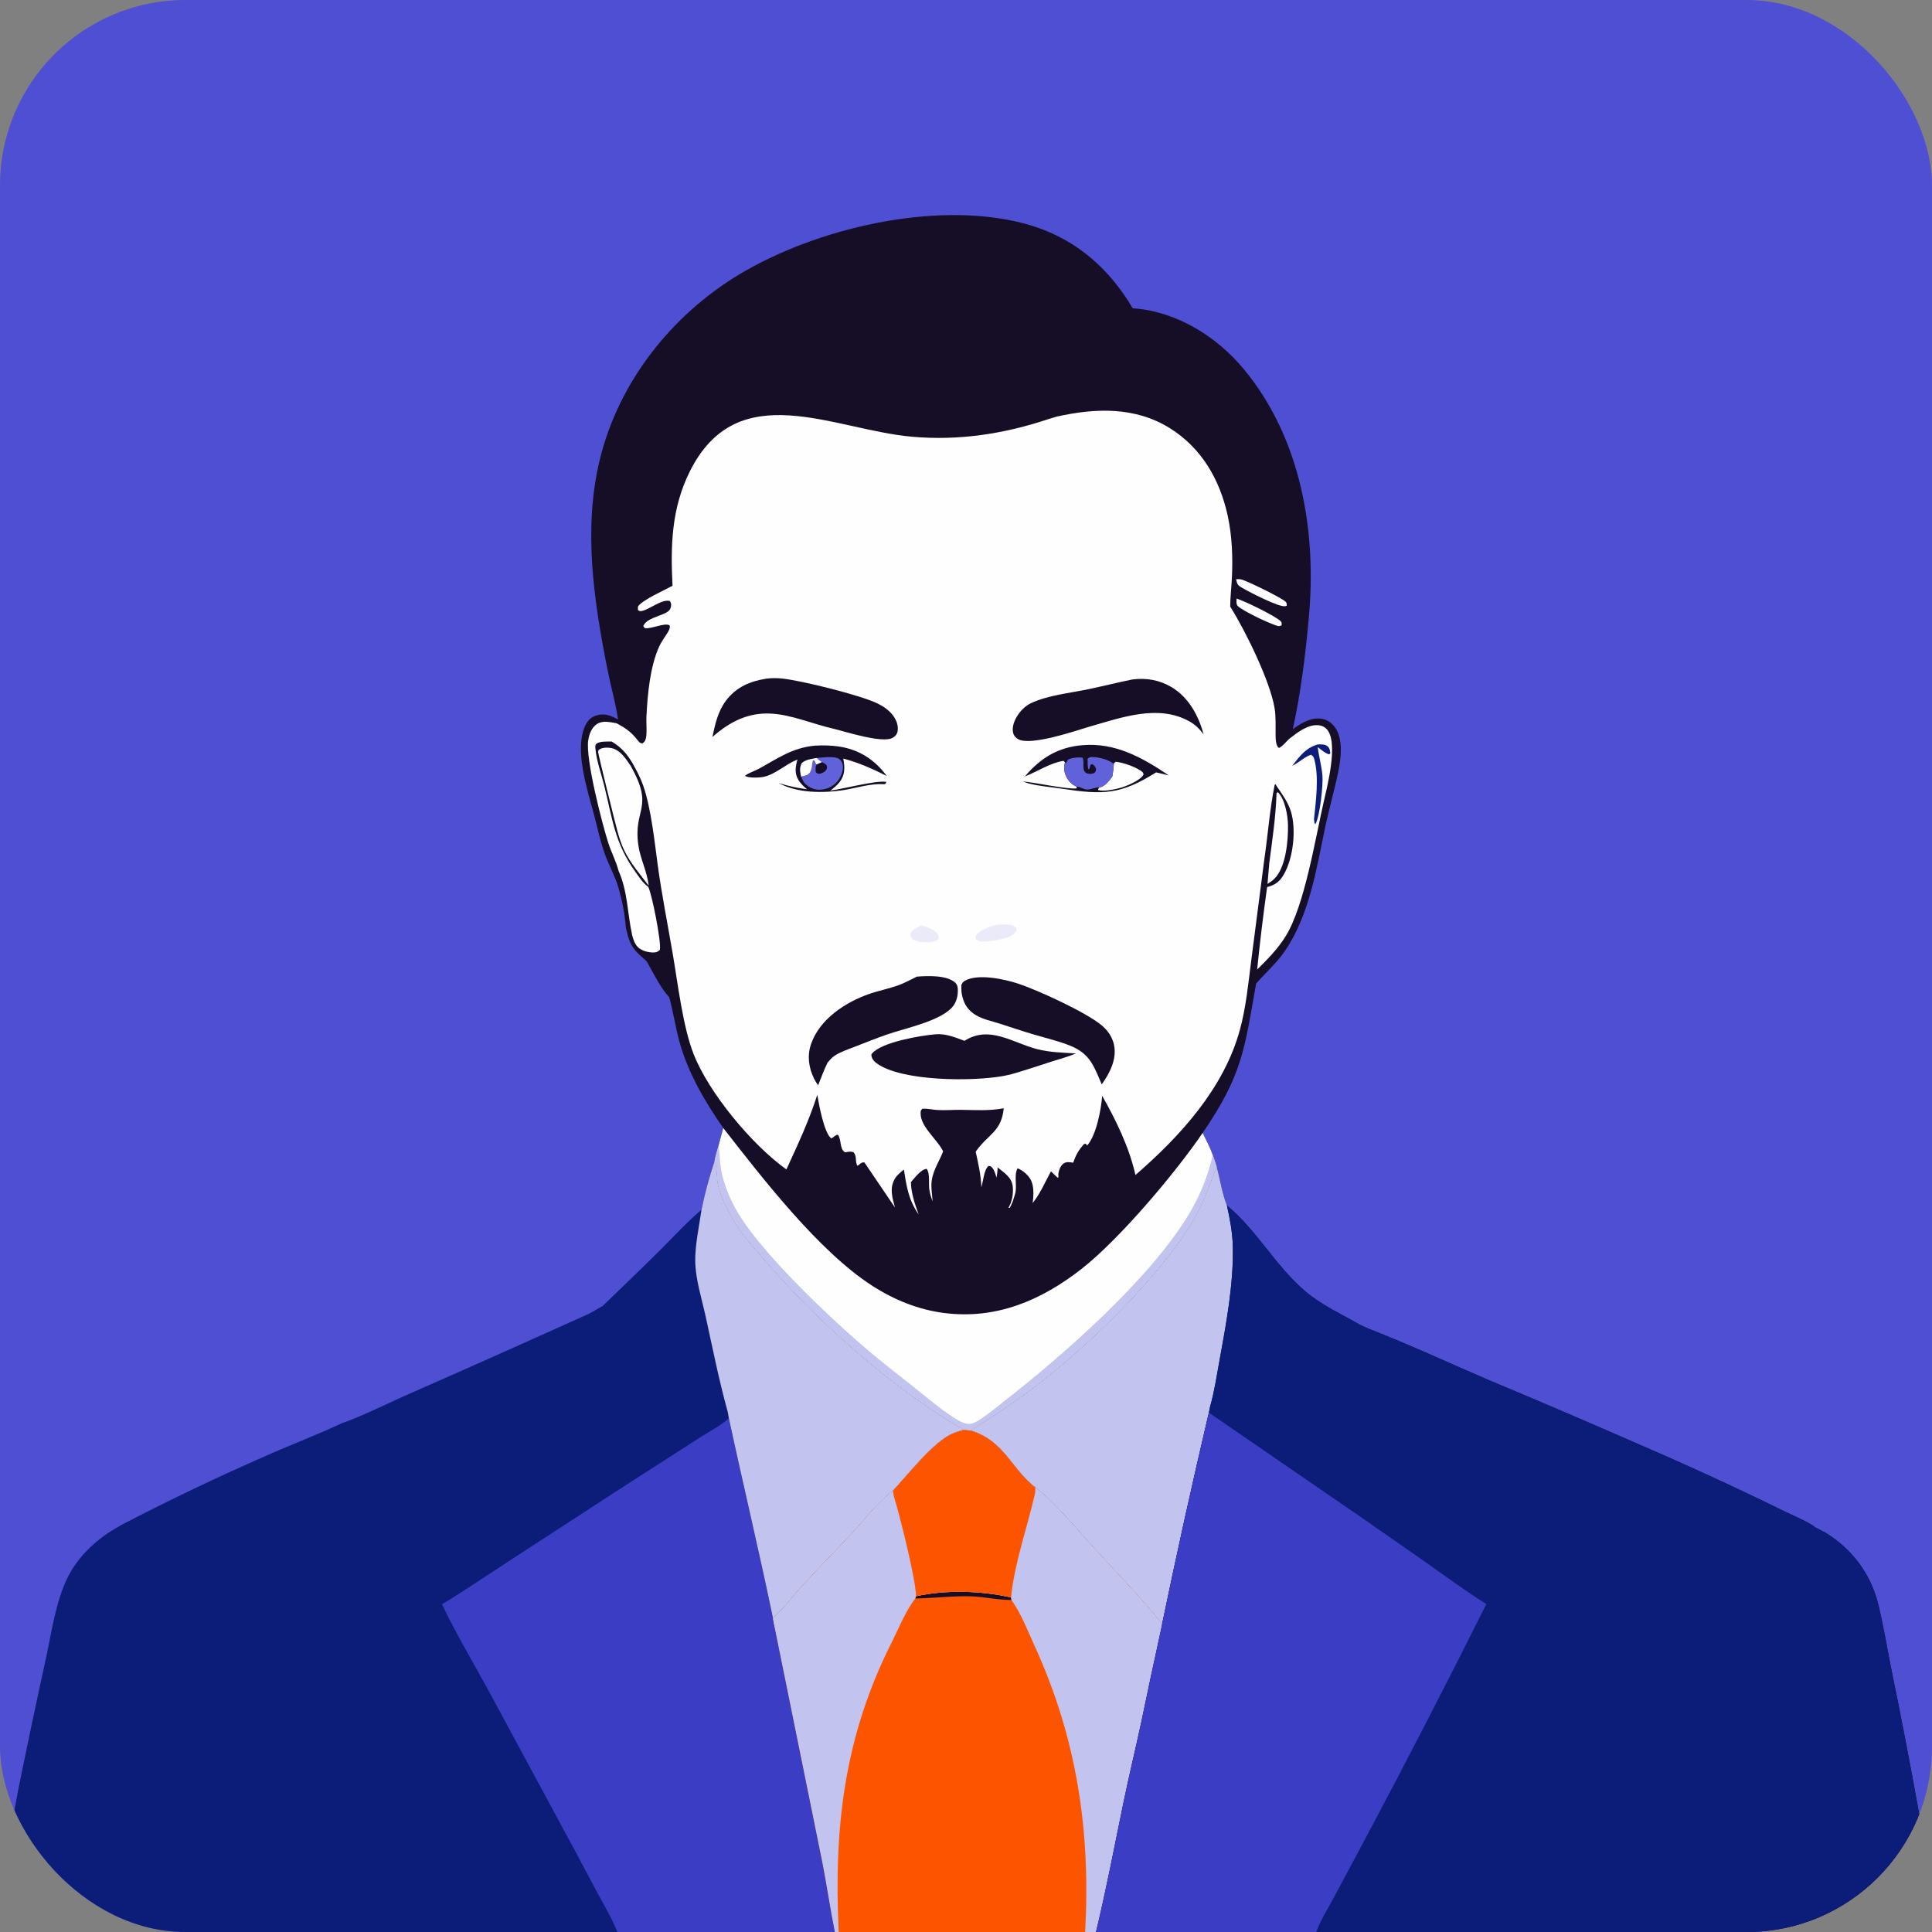 <?xml version="1.0" encoding="UTF-8"?> <svg xmlns="http://www.w3.org/2000/svg" width="500" height="500" viewBox="0 0 500 500" fill="none"><rect x="0" y="0" width="500" height="500" fill="#808080" stroke="none"/><g clip-path="url(#clip0_2563_1310)"><rect width="500" height="500" rx="48" fill="#4F4FD3"></rect><path d="M480.039 0H485.433C485.919 1.187 486.252 2.256 485.834 3.524C485.582 4.29 485.042 4.894 484.317 5.243C483.469 5.652 482.419 5.668 481.537 5.356C480.679 5.051 479.923 4.399 479.596 3.537C479.127 2.299 479.503 1.138 480.039 0Z" fill="#FFFEFE"></path><path d="M155.979 337.987C161.03 333.101 166.109 328.231 171.087 323.271C174.533 319.838 177.848 316.215 181.556 313.062C180.947 317.449 179.835 322.21 179.935 326.63C180.037 331.16 181.632 336.167 182.608 340.617C184.414 348.86 186.09 357.302 188.349 365.429L188.621 366.992C192.332 384.264 196.45 401.436 200.037 418.74L200.498 421.227L212.859 482.147C214.012 488.083 214.879 494.077 216.067 500H159.785H157.209H61.333H58.755H0V489.336C0.677 486.581 1.021 483.632 1.516 480.83C2.544 474.927 3.615 469.032 4.73 463.146C6.982 451.986 9.329 440.846 11.77 429.726C13.365 422.56 14.338 414.41 17.714 407.848C20.062 403.283 23.841 399.523 28.055 396.668L31.357 394.683C43.706 388.255 56.259 382.255 69.018 376.683C75.464 373.821 82.062 371.334 88.453 368.341C94.071 366.375 101.017 362.85 106.631 360.407C121.928 353.678 137.192 346.873 152.421 339.992L155.979 337.987Z" fill="#0B1D79"></path><path d="M188.62 366.992C192.332 384.265 196.449 401.437 200.037 418.74L200.498 421.228L212.858 482.147C214.012 488.083 214.879 494.078 216.066 500H159.785C158.345 496.441 156.369 493.091 154.536 489.727L148.703 478.785L126.556 437.758C122.497 430.288 118.021 422.867 114.398 415.18C119.93 411.843 125.301 408.181 130.715 404.654L162.023 384.302L181.524 371.791C183.714 370.36 186.8 368.832 188.62 366.992Z" fill="#3C3DC5"></path><path d="M159.957 186.172C159.296 181.837 158.054 177.521 157.201 173.206C153.67 155.348 150.86 136.764 155.27 118.776C160.155 98.853 173.78 81.58 191.267 71.054C211.143 59.091 241.71 51.928 264.488 57.694C277.153 60.9 286.536 68.594 293.143 79.779C293.352 79.792 293.561 79.807 293.77 79.826C304.764 80.786 314.954 87.154 321.923 95.57C336.718 113.438 340.849 137.668 338.68 160.219C337.822 169.803 336.637 179.3 334.578 188.713C336.684 187.178 339.277 185.602 342.003 186.001C343.519 186.223 344.813 187.193 345.644 188.456C348.443 192.709 346.224 200.349 345.138 204.953C344.416 208.014 343.59 211.045 342.942 214.124C340.647 225.043 338.877 236.935 332.397 246.302C330.258 249.396 327.509 251.746 325.077 254.56C322.061 271.605 321.547 278.149 311.243 293.202C312.142 295.069 313.169 296.949 313.854 298.904C314.203 299.942 314.582 300.978 314.884 302.029C315.803 305.246 316.281 308.896 317.53 311.976C325.392 318.482 330.199 327.841 338.027 334.367C342.283 337.915 347.152 340.085 351.896 342.814L354.177 343.867C364.677 347.93 374.896 352.709 385.242 357.146C398.481 362.678 411.671 368.326 424.81 374.089C437.215 379.442 449.483 385.091 461.615 391.037C463.757 392.101 468.17 393.913 469.802 395.288L472.336 396.603C479.265 400.812 484.157 407.295 486.098 415.223C487.45 420.748 488.364 426.429 489.477 432.009C491.977 444.183 494.327 456.385 496.528 468.616C497.257 472.666 497.961 476.72 498.642 480.778C499.023 482.991 499.262 485.468 499.999 487.588V500.002H441.355H438.479H342.455H340.627H283.648H280.829H217.053H216.066C214.879 494.079 214.011 488.084 212.858 482.149L200.497 421.229L200.036 418.742C196.449 401.438 192.331 384.266 188.62 366.994L188.348 365.431C186.089 357.304 184.413 348.862 182.607 340.619C181.632 336.168 180.036 331.162 179.934 326.632C179.834 322.212 180.946 317.451 181.555 313.064C182.405 308.763 183.55 304.679 184.914 300.515C185.156 299.213 185.592 297.889 185.926 296.603L187.181 291.925C182.424 285.121 178.086 277.71 175.858 269.649C174.807 265.845 174.247 261.912 173.206 258.101C170.844 255.585 169.074 251.727 167.335 248.752C164.995 246.658 163.494 245.585 162.563 242.411L161.983 240.175C161.842 238.43 161.614 236.696 161.299 234.973C160.983 233.25 160.581 231.548 160.094 229.866C159.307 227.072 157.806 224.355 156.761 221.628C155.44 218.176 154.72 214.625 153.79 211.063C152.114 204.645 148.466 194.042 151.514 187.689C152.095 186.478 153.01 185.562 154.312 185.165C156.521 184.49 158.033 185.212 159.957 186.172Z" fill="#160D27"></path><path d="M320.022 154.914C321.914 155.441 330.259 159.498 331.463 160.806C331.813 161.187 331.682 161.372 331.669 161.862L330.941 162.058C328.966 161.649 321.815 158.207 320.376 156.88C319.843 156.389 320.029 155.579 320.022 154.914Z" fill="#FFFEFE"></path><path d="M319.902 149.897C320.367 149.878 320.871 149.858 321.324 149.985C323.024 150.46 331.452 154.608 332.65 155.672C333.086 156.059 332.965 156.218 333.009 156.77C332.87 156.808 332.732 156.856 332.591 156.885C331.02 157.212 322.874 153.022 321.099 151.913C320.182 151.339 320.132 150.888 319.902 149.897Z" fill="#FFFEFE"></path><path d="M330.362 205.266L330.695 205.008C332.532 206.745 333.276 211.015 333.329 213.463C333.414 217.399 332.812 224.459 329.826 227.403C329.297 227.925 328.651 228.352 328.031 228.758L328.485 223.416C329.249 217.487 330.205 211.229 330.362 205.266Z" fill="#FFFEFE"></path><path d="M167.878 229.202C165.67 226.325 163.167 223.393 161.571 220.117C160.807 218.549 160.264 216.8 159.793 215.124C159.196 213 154.746 194.965 154.791 194.573C154.837 194.178 154.877 194.123 155.168 193.937C155.961 193.431 157.181 193.413 158.085 193.575C160.528 194.012 161.915 196.334 163.225 198.205C169.424 209.244 163.874 209.15 165.185 218.626C165.683 222.233 167.476 225.531 167.878 229.202Z" fill="#FFFEFE"></path><path d="M187.182 291.922C197.292 304.899 211.903 323.841 225.712 332.741C231.413 336.416 237.713 338.975 244.466 339.819C257.914 341.5 269.566 336.497 279.945 328.358C289.708 320.703 304.041 303.749 311.243 293.198C312.143 295.065 313.169 296.945 313.854 298.901C314.204 299.938 314.583 300.974 314.885 302.026C312.954 306.552 311.459 311.218 308.972 315.492C300.405 330.209 281.048 348.874 267.41 359.185C263.942 361.754 260.403 364.22 256.792 366.584C254.991 367.776 252.942 368.865 251.294 370.251L249.488 370.049C230.592 359.026 211.611 342.074 197.393 325.476C194.739 322.378 191.727 319.204 189.742 315.629C188.184 312.823 186.449 309.552 185.798 306.403C185.493 304.925 185.621 301.944 185.059 300.789C185.013 300.695 184.962 300.604 184.914 300.512C185.157 299.21 185.592 297.885 185.927 296.6L187.182 291.922Z" fill="#FFFEFE"></path><path d="M185.927 296.602L185.983 296.885C186.275 298.422 186.263 299.942 186.448 301.487C186.891 305.187 188.236 308.69 189.925 311.991C195.553 322.984 214.443 340.728 224.097 348.999C228.065 352.4 232.218 355.58 236.313 358.826C239.303 361.196 242.199 363.701 245.347 365.863C246.843 366.892 249.25 368.719 251.14 368.493C253.21 368.246 258.302 363.853 260.048 362.491C275.588 350.379 298.03 330.598 307.937 313.804C308.621 312.65 309.259 311.47 309.851 310.265C310.443 309.06 310.986 307.834 311.481 306.586C311.977 305.339 312.423 304.074 312.819 302.791C313.215 301.508 313.56 300.212 313.854 298.903C314.204 299.94 314.583 300.976 314.885 302.028C312.954 306.554 311.459 311.22 308.972 315.494C300.405 330.211 281.048 348.876 267.41 359.186C263.942 361.756 260.403 364.222 256.792 366.586C254.991 367.778 252.942 368.867 251.294 370.253L249.488 370.051C230.592 359.028 211.611 342.076 197.393 325.478C194.739 322.38 191.727 319.206 189.742 315.631C188.184 312.825 186.449 309.554 185.798 306.405C185.493 304.927 185.621 301.946 185.059 300.791C185.013 300.697 184.962 300.606 184.914 300.514C185.157 299.212 185.592 297.887 185.927 296.602Z" fill="#C2C3EE"></path><path d="M184.914 300.516C184.962 300.608 185.013 300.699 185.059 300.792C185.621 301.948 185.493 304.929 185.798 306.407C186.449 309.556 188.184 312.827 189.742 315.633C191.727 319.208 194.739 322.382 197.392 325.48C211.611 342.078 230.592 359.03 249.488 370.053C248.002 370.439 246.645 370.855 245.309 371.647C240.665 374.401 234.898 381.692 231.122 385.791C227.371 388.574 223.523 393.548 220.299 397.032C215.982 401.697 211.463 406.185 207.209 410.906C204.907 413.46 202.67 416.56 200.037 418.742C196.449 401.438 192.331 384.267 188.62 366.994L188.349 365.432C186.089 357.305 184.413 348.863 182.607 340.62C181.632 336.169 180.036 331.162 179.934 326.632C179.834 322.212 180.946 317.452 181.555 313.065C182.405 308.764 183.55 304.68 184.914 300.516Z" fill="#C2C3EE"></path><path d="M314.885 302.031C315.804 305.248 316.282 308.898 317.531 311.978C318.296 315.441 318.948 318.827 319.048 322.388C319.322 332.146 317.279 342.923 315.534 352.504C314.841 356.302 314.249 360.273 313.183 363.984L312.859 365.599C308.586 383.775 304.555 402.005 300.763 420.287C295.243 413.483 289.134 407.214 283.229 400.749C279.178 396.313 272.493 388.359 267.947 384.984C261.558 379.986 259.977 372.971 251.295 370.256C252.943 368.871 254.992 367.782 256.793 366.589C260.404 364.226 263.943 361.759 267.41 359.19C281.049 348.879 300.405 330.215 308.972 315.498C311.46 311.224 312.955 306.557 314.885 302.031Z" fill="#C2C3EE"></path><path d="M249.489 370.047L251.295 370.249C259.977 372.963 261.558 379.978 267.947 384.976C272.493 388.351 279.178 396.306 283.229 400.741C289.134 407.207 295.243 413.475 300.763 420.279L300.45 421.88C298.692 429.866 296.985 437.862 295.329 445.87C293.826 452.816 292.153 459.725 290.717 466.685C288.426 477.79 286.31 488.976 283.648 499.996H280.83H217.054H216.067C214.879 494.073 214.012 488.079 212.859 482.143L200.498 421.223L200.037 418.736C202.67 416.553 204.908 413.454 207.21 410.899C211.464 406.179 215.982 401.691 220.299 397.026C223.523 393.542 227.372 388.568 231.123 385.785C234.898 381.686 240.666 374.395 245.31 371.641C246.646 370.849 248.002 370.433 249.489 370.047Z" fill="#FD5400"></path><path d="M237.043 413.119C244.693 411.399 254.01 411.675 261.648 413.42L261.769 414.077C258.268 414.089 254.735 413.232 251.212 413.129C246.422 412.989 241.67 413.609 236.885 413.682L237.043 413.119Z" fill="#160E26"></path><path d="M231.123 385.789C231.194 386.282 231.219 386.852 231.356 387.326C232.61 391.032 237.311 409.869 237.043 413.121L236.885 413.684C234.38 416.847 232.6 421.42 230.783 425.019C218.457 449.441 215.762 472.979 217.054 500.001H216.067C214.879 494.078 214.012 488.083 212.859 482.147L200.498 421.228L200.037 418.74C202.67 416.558 204.908 413.459 207.21 410.904C211.464 406.183 215.982 401.695 220.299 397.03C223.523 393.546 227.372 388.572 231.123 385.789Z" fill="#C2C3EE"></path><path d="M231.123 385.789C231.194 386.282 231.219 386.852 231.356 387.326C228.371 390.849 225.418 394.403 222.298 397.809C219.109 401.291 215.757 404.615 212.575 408.1C208.598 412.457 204.771 417.17 200.498 421.228L200.037 418.74C202.67 416.558 204.908 413.459 207.21 410.904C211.464 406.183 215.982 401.695 220.299 397.03C223.523 393.546 227.372 388.572 231.123 385.789Z" fill="#C2C3EE"></path><path d="M249.489 370.047L251.295 370.249C259.977 372.963 261.559 379.978 267.947 384.976C272.493 388.351 279.179 396.306 283.229 400.741C289.135 407.207 295.243 413.475 300.764 420.279L300.451 421.88C298.692 429.866 296.985 437.862 295.33 445.87C293.827 452.816 292.153 459.725 290.718 466.685C288.427 477.79 286.31 488.976 283.649 499.996H280.83C282.278 473.952 278.714 450.046 267.875 426.224C266.025 422.16 264.345 417.742 261.77 414.074L261.649 413.417C254.011 411.672 244.694 411.396 237.044 413.116C237.312 409.864 232.611 391.027 231.357 387.322C231.219 386.848 231.194 386.278 231.123 385.785C234.899 381.686 240.666 374.395 245.311 371.641C246.646 370.849 248.003 370.433 249.489 370.047Z" fill="#C2C3EE"></path><path d="M267.946 384.977C272.492 388.352 279.177 396.306 283.228 400.741C289.133 407.207 295.242 413.476 300.762 420.28L300.449 421.88C299.768 421.68 299.348 421.437 298.817 420.961C295.308 417.815 292.345 413.927 289.144 410.457C281.928 402.632 274.247 394.926 267.891 386.381L267.946 384.977Z" fill="#C2C3EE"></path><path d="M249.489 370.047L251.295 370.249C259.977 372.963 261.559 379.978 267.947 384.976L267.892 386.38C265.868 395.312 262.594 404.28 261.649 413.417C254.011 411.672 244.694 411.396 237.044 413.116C237.312 409.864 232.611 391.027 231.357 387.322C231.219 386.848 231.194 386.278 231.123 385.785C234.899 381.686 240.666 374.395 245.311 371.641C246.646 370.849 248.003 370.433 249.489 370.047Z" fill="#FD5400"></path><path d="M317.531 311.977C325.393 318.483 330.2 327.842 338.028 334.367C342.284 337.916 347.153 340.085 351.897 342.814L354.178 343.868C364.678 347.93 374.896 352.71 385.243 357.147C398.482 362.679 411.671 368.326 424.811 374.09C437.216 379.442 449.484 385.091 461.616 391.037C463.757 392.102 468.17 393.913 469.803 395.289L472.337 396.604C479.266 400.812 484.158 407.296 486.099 415.224C487.451 420.749 488.364 426.429 489.478 432.009C491.978 444.183 494.328 456.385 496.528 468.616C497.258 472.666 497.962 476.72 498.643 480.778C499.023 482.991 499.263 485.468 500 487.588V500.002H441.356H438.479H342.456H340.628H283.648C286.31 488.982 288.426 477.796 290.717 466.691C292.153 459.731 293.826 452.822 295.329 445.876C296.985 437.869 298.692 429.872 300.45 421.886L300.763 420.286C304.555 402.003 308.586 383.774 312.859 365.598L313.183 363.982C314.249 360.272 314.841 356.301 315.534 352.502C317.279 342.921 319.322 332.145 319.048 322.387C318.948 318.825 318.296 315.439 317.531 311.977Z" fill="#0B1D79"></path><path d="M312.859 365.594L352.661 392.944L368.633 404.074C373.94 407.826 379.153 411.671 384.662 415.129C374.696 435.083 364.478 454.907 354.008 474.601L345.252 490.98C343.705 493.856 341.769 496.937 340.628 499.999H283.648C286.31 488.978 288.426 477.792 290.717 466.687C292.153 459.727 293.826 452.818 295.329 445.873C296.985 437.865 298.692 429.868 300.45 421.882L300.763 420.282C304.555 401.999 308.586 383.77 312.859 365.594Z" fill="#3C3DC5"></path><path d="M273.488 107.815C283.511 105.581 293.818 105.197 302.83 110.856C310.98 115.974 315.67 124.11 317.71 133.382C318.883 138.715 319.083 144.347 318.8 149.793C318.677 152.178 318.387 154.597 318.377 156.982C322.253 163.133 328.638 176.109 329.849 183.177C330.232 185.412 330.088 187.803 330.123 190.066C330.137 190.976 330.103 193.108 331.027 193.564C332.201 192.95 332.844 191.882 333.846 191.059C335.922 189.461 338.582 187.358 341.382 187.708C342.355 187.83 343.157 188.344 343.703 189.153C346.202 192.85 343.551 203.27 342.592 207.456C340.399 217.029 337.634 234.292 332.78 242.216C330.76 245.513 328.085 248.21 325.351 250.914C326.071 243.784 326.931 236.671 327.93 229.575C330.135 228.981 331.199 228.166 332.336 226.156C334.707 221.967 335.501 214.652 334.098 210.045C333.392 207.728 331.885 205.599 330.512 203.624L330.119 202.984L329.886 203.079C328.604 209.452 328.133 216.082 327.188 222.523L323.832 248.48C323.06 254.478 322.479 260.688 320.881 266.527C316.744 281.65 305.46 294.045 293.853 304.086C292.251 296.958 288.85 289.925 285.244 283.607C284.956 287.217 283.747 293.746 281.356 296.454L280.965 295.965L280.552 296.069C279.122 297.658 278.438 298.915 277.726 300.908C276.885 300.762 275.929 300.587 275.198 301.149C274.376 301.783 273.854 303.21 273.897 304.229C273.902 304.36 273.929 304.491 273.944 304.622L273.714 304.8L271.993 303.144C270.453 305.909 269.264 308.85 267.262 311.339C267.464 309.487 267.653 307.385 266.899 305.627C266.308 304.249 264.729 302.881 263.342 302.346C262.34 304.21 263.294 306.898 262.71 308.936C262.347 310.2 262.001 311.502 261.288 312.617L260.99 312.569C261.924 311.01 262.295 308.922 262.103 307.107C261.842 304.645 259.901 303.558 258.165 302.103C258.215 302.964 258.015 303.921 257.918 304.783C257.643 303.982 257.371 302.871 256.8 302.228C256.415 301.795 256.355 301.779 255.81 301.757C254.662 302.707 254.434 305.771 253.98 307.267C253.864 304.05 253.188 301.183 252.505 298.057L252.744 297.731C255.815 293.474 259.18 292.849 259.766 286.82C255.995 287.526 252.685 287.275 248.894 287.229C246.91 287.205 244.928 287.353 242.944 287.292C241.539 287.25 240.054 286.814 238.671 286.953L238.335 287.372C237.57 291.17 242.483 294.654 244.089 297.982C242.894 301.005 241.056 303.393 241.044 306.798C241.038 308.171 241.288 309.554 241.339 310.932C240.992 309.949 240.693 308.972 240.518 307.942C240.282 306.559 240.733 303.477 239.799 302.492C238.276 302.673 236.764 304.814 235.738 305.935C235.829 308.95 236.744 311.493 237.74 314.302C235.137 310.571 234.609 307.042 233.918 302.668C233.057 303.413 232.126 304.107 231.552 305.111C230.171 307.524 230.93 310.02 231.618 312.503L223.713 300.838C222.942 300.705 222.556 301.289 221.934 301.721C221.188 300.681 221.889 299.322 220.897 298.205C220.217 297.933 219.706 298.057 219.009 298.172L218.712 298.224C217.192 297.353 217.849 294.923 216.828 293.652C216.151 293.751 215.779 294.305 215.169 294.61C215.109 294.57 215.045 294.537 214.991 294.49C213.257 292.977 211.911 285.812 211.518 283.325C209.385 289.998 206.451 296.299 203.52 302.644C194.622 296.305 183.431 282.818 179.5 272.781C176.74 265.733 175.433 254.643 174.116 246.917C172.814 239.276 171.289 231.706 170.24 224.022C169.383 217.744 168.51 209.178 166.449 203.282C165.731 201.226 164.728 199.368 163.671 197.469C162.214 195.042 160.774 193.394 158.302 191.904C157.176 191.929 155.167 191.756 154.301 192.55C154.004 192.822 154.063 193.368 154.096 193.743C154.375 196.877 155.613 200.269 156.38 203.349C158.521 211.945 159.051 218.132 164.445 225.64C165.279 226.801 166.322 228.438 167.476 229.292C167.564 229.357 167.654 229.418 167.743 229.481C168.71 231.247 171.204 243.96 170.774 245.83C170.285 246.295 169.869 246.491 169.192 246.5C167.794 246.52 165.994 246.082 165.008 245.034C164.201 244.175 163.864 243.039 163.581 241.924C162.344 236.243 162.481 230.757 160.061 225.309C159.467 222.945 158.204 220.572 157.447 218.219C155.825 213.17 151.517 196.462 152.227 191.627C152.46 190.04 153.084 188.308 154.481 187.384C155.991 186.386 157.92 186.899 159.577 187.182C161.766 188.351 163.212 189.328 164.797 191.278C165.281 191.873 165.487 192.32 166.254 192.411C166.953 191.902 167.129 191.453 167.239 190.601C167.457 188.923 167.21 187.164 167.295 185.464C167.579 179.782 168.215 172.557 170.588 167.337C171.139 166.127 171.949 165.037 172.654 163.914C173.037 163.303 173.48 162.604 173.313 161.859C172.096 161.045 168.667 162.815 166.884 162.572L166.473 162.019C167.259 160.087 170.7 159.499 172.419 158.538C173.11 158.151 173.494 157.769 173.647 156.97C173.756 156.403 173.675 156.024 173.369 155.557C171.393 154.93 168.24 157.644 166.184 158.101C165.64 158.222 165.561 158.186 165.123 157.9C165.045 157.433 165.057 157.302 165.159 156.861C166.633 155.08 171.81 152.813 174.048 151.598C173.519 141.234 173.767 131.567 178.507 122.041C190.897 97.144 215.568 111.191 235.982 113.021C248.093 114.107 259.932 112.294 271.415 108.438L273.488 107.815Z" fill="#FFFEFE"></path><path d="M238.432 239.492C239.659 239.785 241.929 240.616 242.659 241.721C243.035 242.292 243.018 242.412 242.859 243.023C242.24 243.645 241.514 243.712 240.691 243.883C239.399 243.8 237.309 243.925 236.274 243.072C235.7 242.599 235.671 242.472 235.578 241.777C236.124 240.467 237.242 240.07 238.432 239.492Z" fill="#EBEAF9"></path><path d="M258.024 239.309C259.028 239.245 260.038 239.187 261.042 239.293C261.864 239.38 262.461 239.571 262.988 240.235C263.013 240.627 263.095 240.759 262.863 241.11C261.827 242.676 259.502 242.964 257.805 243.343C257.078 243.446 256.349 243.535 255.618 243.609C254.453 243.721 253.427 243.809 252.481 243.023C252.431 242.606 252.347 242.534 252.577 242.152C253.55 240.527 256.288 239.797 258.024 239.309Z" fill="#EBEAF9"></path><path d="M340.962 192.673C341.838 192.615 343.019 192.556 343.686 193.244C344.171 193.746 344.219 194.322 344.279 194.971L343.993 195.217C342.938 194.978 341.899 193.997 341.032 193.36C341.323 195.813 342.028 198.219 342.245 200.685C342.457 203.089 341.598 211.265 340.441 213.248L340.194 213.08L340.066 211.99C340.55 207.283 341.373 201.2 340.174 196.627C340.002 195.973 339.87 195.681 339.298 195.328C337.728 195.812 336.225 197.283 334.7 198.054L334.408 198.199C336.405 195.68 337.783 193.68 340.962 192.673Z" fill="#0B1D79"></path><path d="M210.914 192.972C212.937 192.868 214.987 192.885 216.995 193.179C222.319 193.959 226.319 196.545 229.498 200.824C225.821 198.974 222.231 197.359 218.231 196.319C218.437 197.389 218.574 198.408 218.462 199.5C218.215 201.905 216.676 203.211 214.9 204.609C218.349 204.148 226.225 202.042 229.102 202.318C229.2 202.327 229.295 202.351 229.391 202.368L229.375 202.141L229.236 202.804C228.717 202.987 228.939 202.967 228.431 202.941C225.278 202.776 221.556 203.933 218.409 204.469C213.097 205.294 206.379 205.304 201.544 202.661C203.974 203.422 206.326 203.93 208.852 204.265C208.013 203.542 207.146 202.756 206.588 201.788C205.571 200.021 205.876 198.424 206.368 196.569C206.269 196.612 206.169 196.656 206.069 196.697C203.217 197.886 200.537 200.479 197.536 201.066C196.477 201.274 193.733 201.405 192.799 200.778C193.81 199.975 195.292 199.561 196.436 198.932C201.445 196.179 205.055 193.53 210.914 192.972Z" fill="#160D27"></path><path d="M211.339 196.173C212.795 196.064 216.116 195.557 217.254 196.488C217.81 196.943 218.03 197.429 218.13 198.141C218.32 199.492 217.512 201.27 216.662 202.275C215.582 203.554 213.949 204.301 212.285 204.379C212.105 204.386 211.925 204.384 211.745 204.373C211.565 204.361 211.386 204.34 211.209 204.31C211.031 204.28 210.855 204.241 210.682 204.193C210.508 204.145 210.337 204.088 210.17 204.022C210.002 203.956 209.838 203.881 209.678 203.798C209.518 203.715 209.363 203.624 209.213 203.525C209.062 203.427 208.917 203.32 208.778 203.206C208.638 203.092 208.505 202.971 208.378 202.843C207.869 202.33 207.596 201.608 207.314 200.955C207.066 199.645 206.872 198.692 207.513 197.481C208.566 196.558 210.005 196.435 211.339 196.173Z" fill="#6161D9"></path><path d="M212.685 197.227C213.241 197.471 213.56 197.657 213.972 198.105C214.06 198.661 214.099 198.928 213.699 199.41C213.252 199.949 212.655 200.124 212.007 200.275C211.465 200.132 211.468 200.221 211.099 199.746C211.049 199.11 211.025 198.454 211.273 197.853L212.685 197.227Z" fill="#160E26"></path><path d="M207.314 200.954C207.066 199.644 206.872 198.691 207.513 197.48C208.566 196.557 210.005 196.434 211.339 196.172C211.78 196.557 212.178 196.927 212.686 197.225L211.274 197.851L210.79 196.831L210.376 196.753C210.031 197.977 210.256 199.837 208.915 200.512C208.455 200.744 207.813 200.837 207.314 200.954Z" fill="#FFFEFE"></path><path d="M265.235 200.946C269.291 196.17 273.764 193.391 280.132 192.851C288.643 192.131 295.665 196.06 302.475 200.67L299.205 199.89C289.971 205.669 285.572 205.752 274.684 204.1C271.932 203.683 268.972 203.457 266.283 202.774C265.753 202.639 265.227 202.434 264.723 202.229C268.025 202.529 276.057 204.3 278.583 204.045L278.695 203.805L278.548 203.56C277.314 202.976 276.524 202.159 275.928 200.918C275.373 199.762 275.23 198.512 275.624 197.294L275.249 196.9C271.812 197.424 268.467 199.683 265.235 200.946Z" fill="#160D27"></path><path d="M288.292 197.526L288.734 197.141C290.7 197.321 294.197 198.564 295.737 199.837L295.968 200.399C295.334 201.755 292.335 203.089 290.93 203.583C289.348 204.141 285.771 204.994 284.164 204.434C284.356 203.937 284.216 204.146 284.562 203.793C286.082 203.451 286.94 202.143 287.847 200.986C288.083 199.857 288.161 198.672 288.292 197.526Z" fill="#FFFEFE"></path><path d="M275.624 197.3L275.869 197.558C276.178 196.971 276.228 196.575 276.903 196.361C277.863 196.057 279.149 195.955 280.142 196.066C280.849 197.223 279.61 199.861 281.617 200.229C282.191 200.334 282.532 200.246 283.089 200.127C283.6 199.656 283.589 199.684 283.654 198.994C283.408 198.37 283.276 198.141 282.71 197.775L282.315 197.832C282.097 198.234 282.004 198.527 281.938 198.98L281.646 199.078C281.451 198.148 281.456 197.291 281.472 196.345C281.911 195.982 282.191 195.885 282.774 195.91C284.42 195.982 286.808 196.542 288.089 197.59L288.291 197.53C288.16 198.677 288.083 199.861 287.847 200.991C286.939 202.147 286.082 203.455 284.561 203.798C283.576 203.669 282.459 204.326 281.437 204.335C280.432 204.345 279.578 203.588 278.547 203.566C277.314 202.982 276.523 202.165 275.928 200.924C275.373 199.768 275.23 198.518 275.624 197.3Z" fill="#6161D9"></path><path d="M249.6 269.363C256.112 265.26 261.975 269.851 268.39 271.514C271.641 272.357 275.103 272.421 278.444 272.634C276.389 273.515 274.153 274.084 272.025 274.772C268.534 275.901 265.058 277.077 261.527 278.075C260.935 278.213 260.34 278.338 259.742 278.45C251.797 279.919 233.377 279.902 226.885 275.188C226.213 274.7 225.574 273.97 225.523 273.104C225.505 272.793 225.522 272.84 225.741 272.587C228.267 269.668 238.352 267.983 242.079 267.677C244.699 267.431 247.201 268.469 249.6 269.363Z" fill="#160D27"></path><path d="M293.055 175.846C296.603 175.387 300.009 175.96 303.106 177.78C307.585 180.414 310.184 185.159 311.485 190.05C310.405 188.645 309.422 187.601 307.847 186.711C299.725 182.123 290.005 185.78 281.8 188.1C278.202 189.198 266.818 193.064 263.563 191.335C262.866 190.965 262.37 190.391 262.186 189.607C261.82 188.046 262.6 186.234 263.465 184.972C264.263 183.808 265.452 182.629 266.74 182.019C271.233 179.89 276.872 179.384 281.734 178.355C285.516 177.554 289.266 176.619 293.055 175.846Z" fill="#160D27"></path><path d="M198.431 175.619C199.734 175.46 201.145 175.465 202.45 175.606C207.599 176.162 222.589 179.887 227.039 182.026C228.573 182.764 230.049 183.765 231.087 185.134C231.951 186.274 232.549 187.756 232.304 189.207C232.171 189.994 231.733 190.527 231.059 190.925C228.389 192.502 218.612 189.272 215.417 188.519C210.266 187.341 204.843 184.968 199.58 184.678C193.566 184.347 188.736 186.851 184.367 190.748C185.08 187.412 185.773 184.153 187.856 181.366C190.542 177.773 194.156 176.284 198.431 175.619Z" fill="#160D27"></path><path d="M248.814 256.43L248.785 254.965C249.013 254.429 249.208 254.105 249.731 253.811C253.1 251.918 259.856 253.381 263.351 254.515C268.474 256.2 281.021 261.915 285.154 265.393C286.159 266.238 287.014 267.24 287.605 268.416C288.801 270.796 288.698 273.3 287.812 275.759C287.194 277.473 286.197 279.169 285.122 280.634C283.151 276.009 282.114 272.718 277.061 270.667C274.069 269.452 270.829 268.693 267.732 267.785C264.689 266.893 261.687 265.869 258.668 264.9C256.633 264.246 254.421 263.827 252.573 262.726C251.273 261.952 250.149 260.813 249.558 259.408C249.176 258.503 248.873 257.414 248.814 256.43Z" fill="#160D27"></path><path d="M237.285 252.753C240.026 252.537 244.911 252.329 247.136 254.238C247.653 254.682 247.836 255.229 247.875 255.896C247.971 257.547 247.574 259.372 246.458 260.639C243.241 264.286 234.334 266.083 229.771 267.656C226.86 268.661 223.987 269.808 221.12 270.931C219.42 271.597 217.505 272.222 215.977 273.228C215.301 273.672 214.714 274.407 214.171 275.004C213.245 276.897 212.511 278.917 211.729 280.873C211.356 280.347 211.009 279.814 210.72 279.236C209.299 276.397 208.846 273.26 209.895 270.209C212.11 263.771 218.736 259.41 224.868 257.263C227.397 256.378 230.048 255.882 232.565 254.961C234.198 254.363 235.717 253.5 237.285 252.753Z" fill="#160D27"></path></g><defs><clipPath id="clip0_2563_1310"><rect width="500" height="500" rx="48" fill="white"></rect></clipPath></defs></svg> 